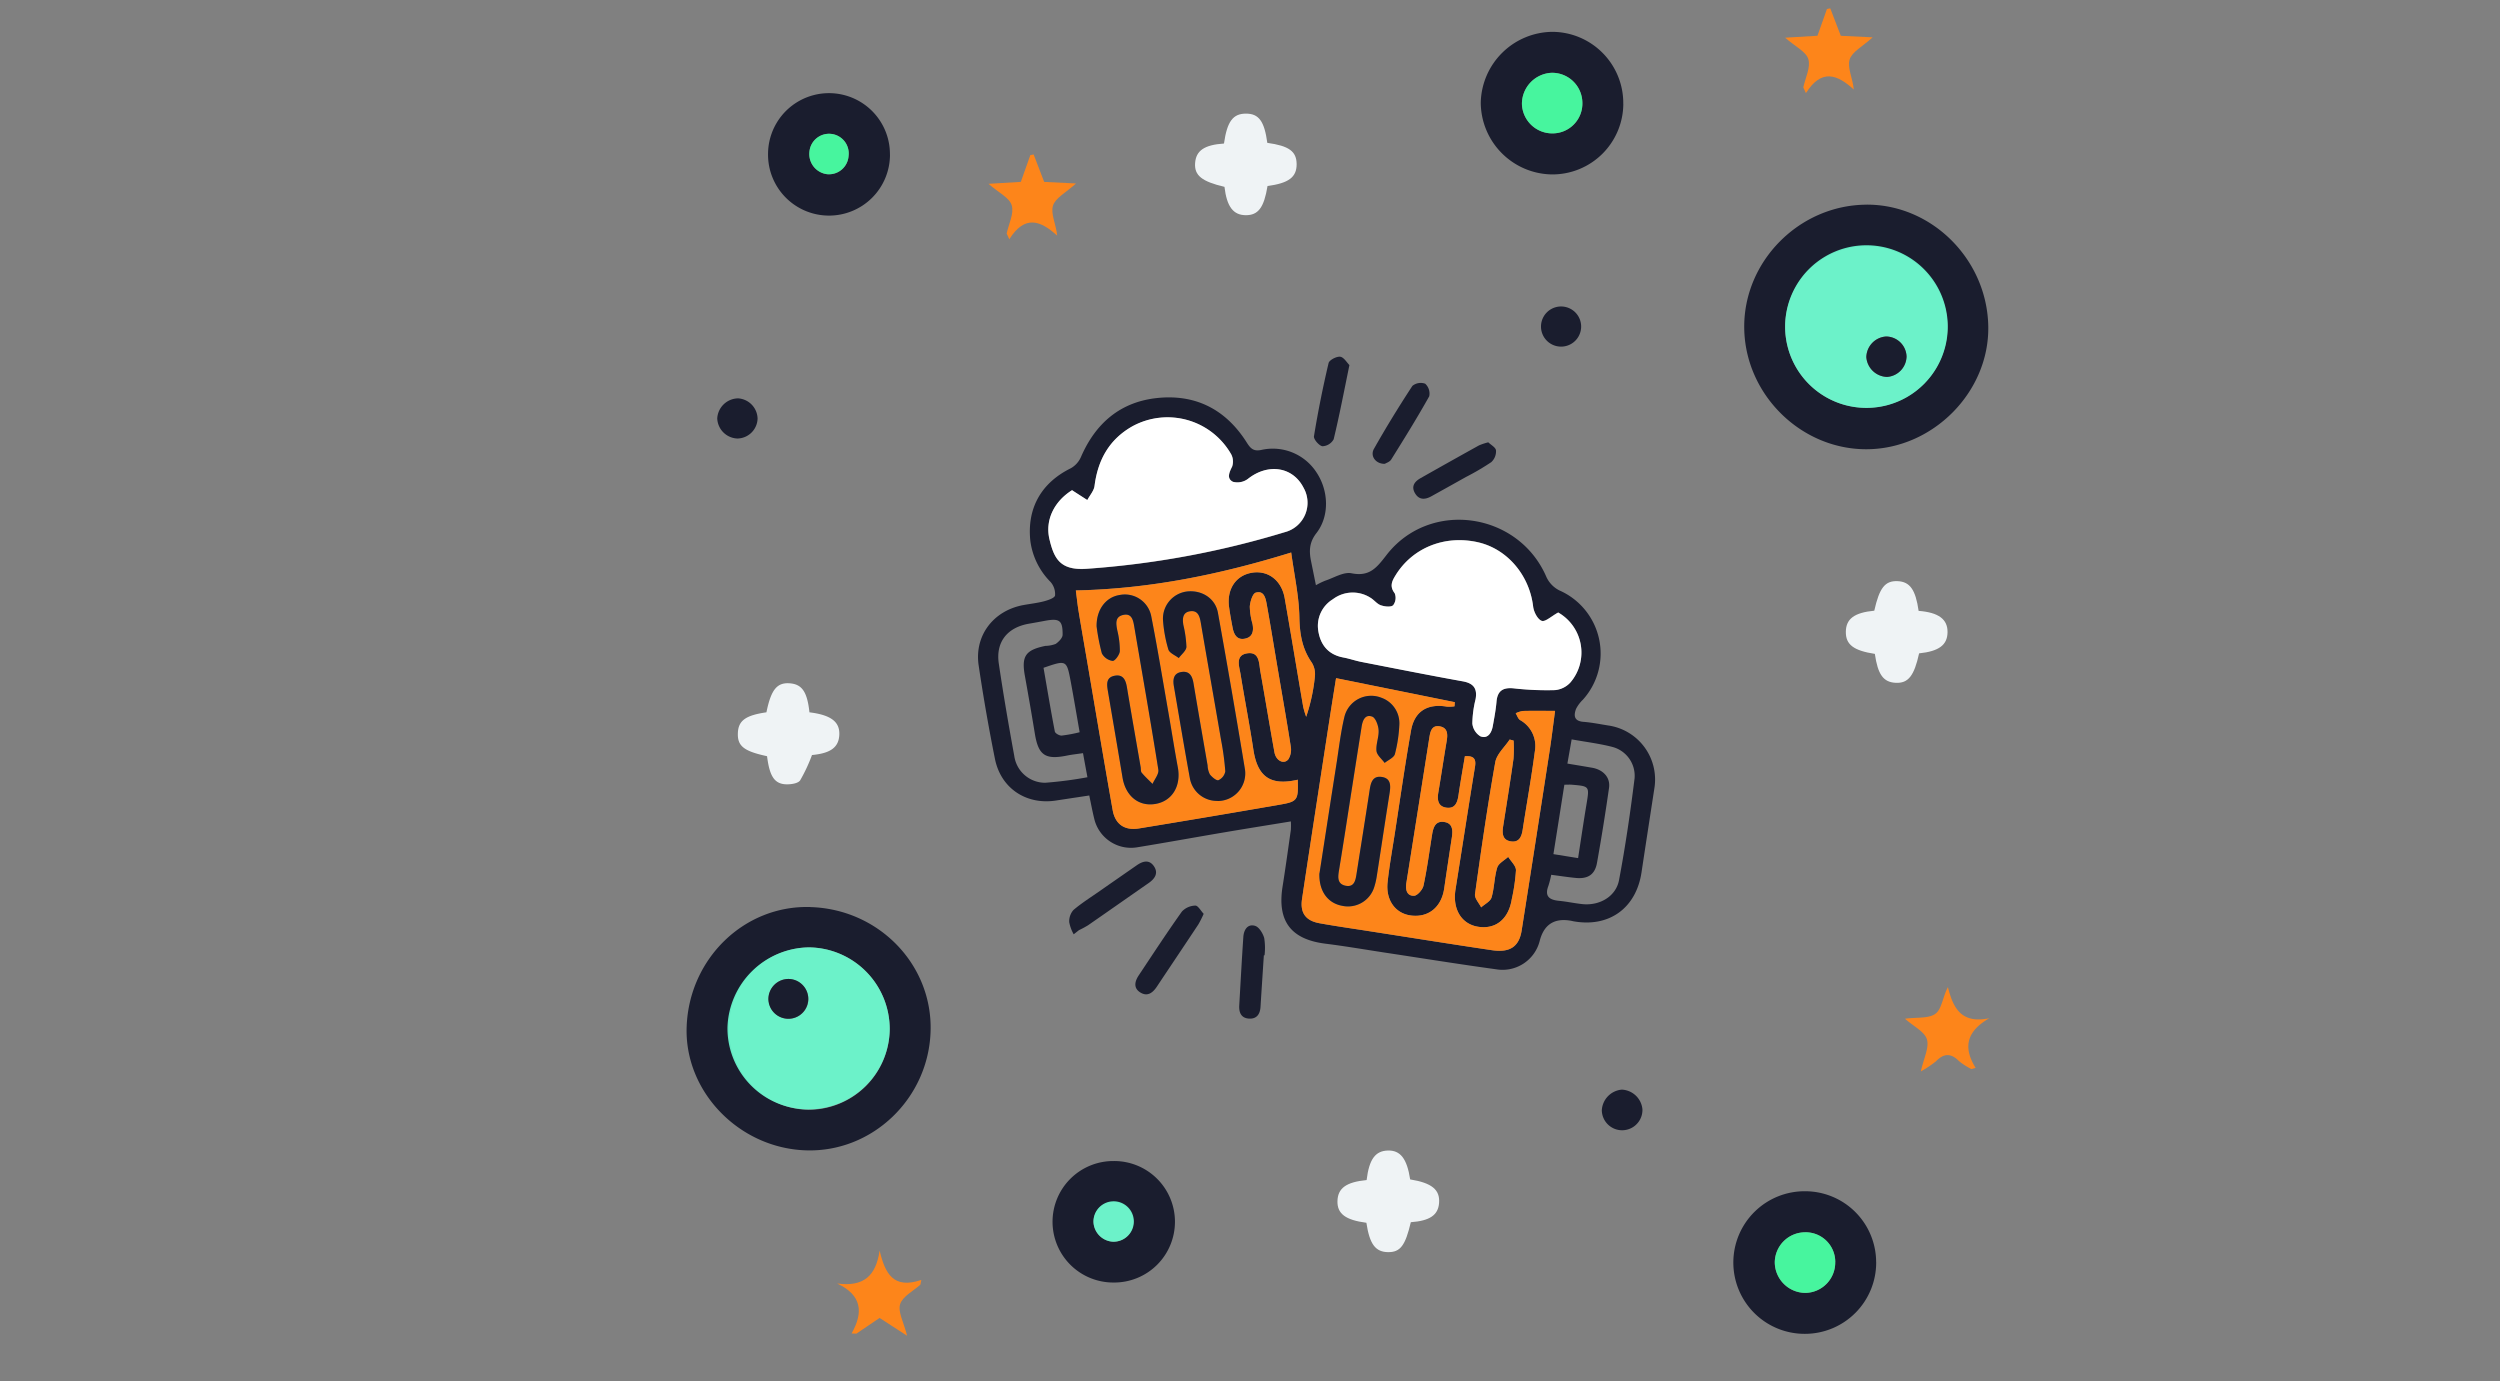 <svg id="Livello_1-2" xmlns="http://www.w3.org/2000/svg" width="569.35" height="314.57" viewBox="0 0 569.35 314.57">
  <rect x="0" y="0" width="569.35" height="314.57" fill="#808080" stroke="none"/>
  <g id="Raggruppa_17547" data-name="Raggruppa 17547">
    <path id="Tracciato_4491" data-name="Tracciato 4491" d="M422.678,46.34c14.915-.141,27.557,12.391,27.869,27.627.312,14.985-12.572,28.03-27.718,28.08-15.005.04-27.688-12.531-27.859-27.627-.171-15.126,12.471-27.929,27.718-28.07ZM404.283,74.108a18.485,18.485,0,1,0,36.97.02,18.486,18.486,0,0,0-36.97-.03Z" transform="translate(2.261 0.265)" fill="#1a1d2e"/>
    <path id="Tracciato_4492" data-name="Tracciato 4492" d="M183.57,205.4c15.589.412,27.869,13,27.476,28.16-.392,15.408-13.255,27.748-28.4,27.245-15.267-.5-27.718-13.436-27.155-28.2.593-15.488,13.1-27.617,28.08-27.215Zm18.163,27.808a18.59,18.59,0,0,0-18.4-18.626,18.5,18.5,0,0,0-.221,36.991A18.5,18.5,0,0,0,201.733,233.208Z" transform="translate(0.89 1.176)" fill="#1a1d2e"/>
    <path id="Tracciato_4493" data-name="Tracciato 4493" d="M425.035,285.862a16.236,16.236,0,0,1-16.212,16.363,16.238,16.238,0,1,1,.08-32.475,16.175,16.175,0,0,1,16.122,16.112Zm-9.323,0a6.748,6.748,0,0,0-7.05-6.758,6.929,6.929,0,0,0-6.728,6.829,7.021,7.021,0,0,0,6.95,6.97,6.906,6.906,0,0,0,6.819-7.04Z" transform="translate(2.247 1.544)" fill="#1a1d2e"/>
    <path id="Tracciato_4494" data-name="Tracciato 4494" d="M367.775,23.623a16.16,16.16,0,0,1-16.162,16.061A16.44,16.44,0,0,1,335.31,23.3,16.491,16.491,0,0,1,351.593,7.21a16.232,16.232,0,0,1,16.172,16.413Zm-9.323-.261a6.9,6.9,0,0,0-7.02-6.829,7.1,7.1,0,0,0-6.748,7.181,6.911,6.911,0,0,0,6.94,6.618,6.8,6.8,0,0,0,6.829-6.98Z" transform="translate(1.919 0.041)" fill="#1a1d2e"/>
    <path id="Tracciato_4495" data-name="Tracciato 4495" d="M252.229,262.91a13.834,13.834,0,1,1,.1,27.667,13.834,13.834,0,1,1-.09-27.667Zm.161,18.375a4.528,4.528,0,1,0-4.717-4.435,4.7,4.7,0,0,0,4.727,4.445Z" transform="translate(1.365 1.505)" fill="#1a1d2e"/>
    <path id="Tracciato_4496" data-name="Tracciato 4496" d="M201.688,35.09a13.885,13.885,0,1,1-27.768-.231,13.879,13.879,0,0,1,27.758.231Zm-9.424.322a4.484,4.484,0,1,0-8.921-.875,4.616,4.616,0,0,0,4.033,5.019,4.475,4.475,0,0,0,4.888-4.134Z" transform="translate(0.996 0.121)" fill="#1a1d2e"/>
    <path id="Tracciato_4497" data-name="Tracciato 4497" d="M309.5,267.258c.573-4.747,1.981-6.648,4.838-6.728s4.355,1.851,5.079,6.577c4.938.8,6.819,2.343,6.587,5.371-.211,2.766-2.122,4.063-6.437,4.375-1.257,5.35-2.394,6.849-5.19,6.819-2.876-.04-4.194-1.82-4.928-6.688-4.747-.624-6.658-2.052-6.588-4.928.07-2.947,1.981-4.345,6.648-4.8Z" transform="translate(1.733 1.491)" fill="#eff3f5"/>
    <path id="Tracciato_4498" data-name="Tracciato 4498" d="M434.554,138.369c4.566.352,6.628,1.921,6.587,4.868-.04,2.907-1.961,4.335-6.477,4.807-1.126,5.149-2.484,6.849-5.33,6.708-2.816-.141-4.063-1.871-4.747-6.588-4.868-.754-6.648-2.122-6.608-5.049.04-2.947,1.951-4.355,6.477-4.787,1.177-5.23,2.454-6.849,5.31-6.728,2.8.121,4.1,1.931,4.787,6.769Z" transform="translate(2.392 0.753)" fill="#eff3f5"/>
    <path id="Tracciato_4499" data-name="Tracciato 4499" d="M277.2,32.539c.714-5.039,2.052-6.819,5.019-6.809,2.927,0,4.184,1.74,4.848,6.658,4.938.684,6.658,1.931,6.678,4.838.02,2.977-1.8,4.345-6.628,4.988-.8,4.9-2.112,6.658-4.938,6.648-2.876-.01-4.335-1.951-4.868-6.457-5.159-1.217-6.879-2.595-6.688-5.391.191-2.846,2.082-4.174,6.6-4.475Z" transform="translate(1.549 0.147)" fill="#eff3f5"/>
    <path id="Tracciato_4500" data-name="Tracciato 4500" d="M183.383,161.338c4.888.6,6.919,2.152,6.809,5.069s-2,4.264-6.225,4.657a37.336,37.336,0,0,1-2.7,5.773c-.483.7-2.062.925-3.128.9-2.715-.07-3.832-1.81-4.405-6.406-5.27-1.136-6.758-2.3-6.648-5.25.1-2.856,1.74-4.053,6.507-4.747,1.046-5.149,2.4-6.839,5.34-6.6,2.766.221,3.952,1.941,4.455,6.608Z" transform="translate(0.956 0.886)" fill="#eff3f5"/>
    <path id="Tracciato_4501" data-name="Tracciato 4501" d="M450.61,230.6c-5.079,2.9-6.145,6.5-3.148,11.324l-.945.272a15.261,15.261,0,0,1-2.846-1.82c-1.84-1.861-3.46-1.79-5.25.05a24.39,24.39,0,0,1-3.44,2.3c.674-3.047,1.941-5.441,1.388-7.3-.513-1.73-2.957-2.9-5-4.7,2.776-.372,5.461,0,6.97-1.157,1.428-1.086,1.619-3.792,2.816-6.044,1.177,4.807,3.078,8.428,9.454,7.08Z" transform="translate(2.469 1.279)" fill="#fd851a"/>
    <path id="Tracciato_4502" data-name="Tracciato 4502" d="M227.974,53c.463-2.172,1.71-4.576,1.157-6.437-.5-1.72-2.957-2.856-5.29-4.9,3.057-.181,5.159-.312,7.362-.443.724-2.032,1.438-4.063,2.162-6.095l.754-.151c.774,2.021,1.549,4.033,2.4,6.256,2.021.1,4.134.2,7.251.352-2.283,2.082-4.707,3.289-5.25,5.069-.563,1.84.714,4.234.955,6.809-3.751-3.409-7.332-4.827-10.9.825-.2-.432-.392-.865-.593-1.3Z" transform="translate(1.281 0.2)" fill="#fd851a"/>
    <path id="Tracciato_4503" data-name="Tracciato 4503" d="M408.364,19.913c.463-2.172,1.71-4.576,1.157-6.437-.5-1.72-2.957-2.856-5.29-4.9,3.057-.181,5.159-.312,7.362-.443.724-2.032,1.438-4.063,2.162-6.095l.754-.151c.774,2.022,1.549,4.033,2.4,6.256,2.022.1,4.133.2,7.251.352-2.283,2.082-4.707,3.289-5.25,5.069-.563,1.84.714,4.234.955,6.809-3.751-3.409-7.332-4.827-10.9.825-.2-.432-.392-.865-.593-1.3Z" transform="translate(2.314 0.011)" fill="#fd851a"/>
    <path id="Tracciato_4504" data-name="Tracciato 4504" d="M199.245,283.2c1.247,5.25,3.138,8.83,9.494,6.668-.07.362-.141.724-.221,1.086-1.609,1.448-4.033,2.645-4.606,4.435-.553,1.74.8,4.073,1.589,7.2-2.595-1.68-4.405-2.856-6.266-4.063-1.75,1.187-3.52,2.384-5.29,3.58-.362-.01-.724-.03-1.086-.04,2.746-4.878,2.323-8.74-3.3-11.385,6.044.825,8.85-1.73,9.675-7.483Z" transform="translate(1.085 1.621)" fill="#fd851a"/>
    <path id="Tracciato_4505" data-name="Tracciato 4505" d="M371.973,251.286a4.627,4.627,0,0,1-9.253.161,4.993,4.993,0,0,1,4.556-4.707,4.94,4.94,0,0,1,4.7,4.536Z" transform="translate(2.076 1.412)" fill="#1a1d2e"/>
    <path id="Tracciato_4506" data-name="Tracciato 4506" d="M167.046,90.2a4.74,4.74,0,0,1,4.556,4.616,4.677,4.677,0,0,1-4.6,4.536,4.769,4.769,0,0,1-4.586-4.586,4.831,4.831,0,0,1,4.626-4.556Z" transform="translate(0.93 0.516)" fill="#1a1d2e"/>
    <path id="Tracciato_4507" data-name="Tracciato 4507" d="M348.976,73.992a4.572,4.572,0,1,1,0,.01Z" transform="translate(1.971 0.372)" fill="#1a1d2e"/>
    <path id="Tracciato_4508" data-name="Tracciato 4508" d="M404.23,74.054a18.521,18.521,0,1,1,0,.01ZM431.877,80.8a4.7,4.7,0,0,0-4.657-4.486,4.818,4.818,0,0,0-4.5,4.7,4.875,4.875,0,0,0,4.707,4.506,4.772,4.772,0,0,0,4.455-4.717Z" transform="translate(2.314 0.319)" fill="#6bfccf" opacity="0.92" style="isolation: isolate"/>
    <path id="Tracciato_4509" data-name="Tracciato 4509" d="M201.68,233.156a18.476,18.476,0,1,1-36.95-.392,18.8,18.8,0,0,1,18.546-18.234A18.6,18.6,0,0,1,201.68,233.156ZM178.71,221.721a4.532,4.532,0,1,0,4.455,4.646A4.643,4.643,0,0,0,178.71,221.721Z" transform="translate(0.943 1.228)" fill="#6bfccf" opacity="0.92" style="isolation: isolate"/>
    <path id="Tracciato_4510" data-name="Tracciato 4510" d="M415.658,285.808a6.912,6.912,0,0,1-6.819,7.04,7.021,7.021,0,0,1-6.95-6.97,6.922,6.922,0,0,1,6.728-6.829,6.748,6.748,0,0,1,7.05,6.758Z" transform="translate(2.3 1.597)" fill="#43ffa1" opacity="0.92" style="isolation: isolate"/>
    <path id="Tracciato_4511" data-name="Tracciato 4511" d="M358.4,23.309a6.806,6.806,0,0,1-6.829,6.98,6.924,6.924,0,0,1-6.939-6.618,7.091,7.091,0,0,1,6.748-7.181,6.887,6.887,0,0,1,7.02,6.829Z" transform="translate(1.973 0.094)" fill="#43ffa1" opacity="0.92" style="isolation: isolate"/>
    <path id="Tracciato_4512" data-name="Tracciato 4512" d="M252.337,281.232a4.694,4.694,0,0,1-4.727-4.445,4.6,4.6,0,1,1,4.717,4.435Z" transform="translate(1.417 1.558)" fill="#6bfccf" opacity="0.92" style="isolation: isolate"/>
    <path id="Tracciato_4513" data-name="Tracciato 4513" d="M192.2,35.359a4.475,4.475,0,0,1-4.888,4.134,4.616,4.616,0,0,1-4.033-5.019,4.484,4.484,0,1,1,8.921.875Z" transform="translate(1.049 0.173)" fill="#43ffa1" opacity="0.92" style="isolation: isolate"/>
    <path id="Tracciato_4514" data-name="Tracciato 4514" d="M431.782,80.686a4.764,4.764,0,0,1-4.455,4.717A4.874,4.874,0,0,1,422.62,80.9a4.818,4.818,0,0,1,4.5-4.7,4.7,4.7,0,0,1,4.657,4.486Z" transform="translate(2.419 0.436)" fill="#1a1d2e"/>
    <path id="Tracciato_4515" data-name="Tracciato 4515" d="M178.657,221.68a4.532,4.532,0,1,1-.221,9.062,4.546,4.546,0,0,1-4.445-4.636A4.6,4.6,0,0,1,178.657,221.68Z" transform="translate(0.996 1.269)" fill="#1a1d2e"/>
    <path id="Tracciato_4516" data-name="Tracciato 4516" d="M246.824,180.646c-2.6.392-5.129.774-7.644,1.157-6.738,1.026-12.511-2.786-13.859-9.494q-2.127-10.59-3.711-21.3c-1-6.769,3.349-12.441,10.138-13.718,1.579-.292,3.178-.463,4.727-.865.945-.251,2.434-.744,2.534-1.328a4.173,4.173,0,0,0-1.026-3.078,16.211,16.211,0,0,1-4.606-9.4c-.774-7.422,2.5-13.185,9.222-16.494a5.446,5.446,0,0,0,2.313-2.575c3.359-7.734,9.021-12.582,17.49-13.436,8.78-.875,15.589,2.726,20.285,10.178.845,1.338,1.539,2.052,3.349,1.649a11.858,11.858,0,0,1,12.521,5.139c2.766,4.154,3,9.916-.02,13.809-1.67,2.142-1.69,4.134-1.217,6.447.352,1.72.694,3.43,1.1,5.421a18.131,18.131,0,0,1,2.082-1.016c2.011-.654,4.2-2.062,6.024-1.7,4.1.825,5.733-1.257,7.935-4.113,9.866-12.783,30.121-9.856,36.468,5a6.424,6.424,0,0,0,2.937,3.017,15.7,15.7,0,0,1,5.371,24.872,7.891,7.891,0,0,0-1.579,2.112c-.563,1.519-.463,2.776,1.69,2.947,1.951.151,3.872.553,5.813.855A12.433,12.433,0,0,1,375.517,178.9c-.986,6.417-1.981,12.843-2.947,19.27-1.227,8.136-7.382,12.582-15.478,11.133-.171-.03-.352-.08-.523-.111q-5.713-1.056-7.171,4.526a8.736,8.736,0,0,1-9.977,6.507c-8.468-1.157-16.9-2.524-25.344-3.8-4.486-.684-8.961-1.458-13.467-2.021-7.895-.986-11.033-5.129-9.786-13.014.684-4.3,1.277-8.629,1.891-12.944a16.591,16.591,0,0,0,0-1.891c-5.2.855-10.168,1.639-15.126,2.484-6.668,1.126-13.316,2.343-19.994,3.43a8.6,8.6,0,0,1-9.665-6.537c-.4-1.629-.714-3.289-1.126-5.27Zm85.517-8.931c-.483,2.927-1.026,5.883-1.448,8.85-.241,1.669-.764,3.128-2.725,2.866-1.941-.261-2.162-1.76-1.871-3.46.654-3.862,1.227-7.734,1.881-11.6.262-1.519.342-3.077-1.478-3.45-1.951-.392-2.243,1.207-2.474,2.7q-2.595,16.474-5.21,32.948c-.241,1.519.08,2.957,1.73,2.927.764-.01,1.971-1.388,2.172-2.313.815-3.822,1.328-7.714,1.951-11.576.251-1.579.694-3.188,2.705-2.927s2.042,1.9,1.8,3.52c-.583,3.872-1.177,7.744-1.74,11.616-.613,4.234-3.55,6.668-7.533,6.175-3.55-.443-5.8-3.46-5.36-7.573.4-3.711,1.066-7.392,1.639-11.083,1.207-7.825,2.323-15.669,3.7-23.464.774-4.415,3.761-6.205,8.166-5.451a8.365,8.365,0,0,0,1.73-.07c.03-.312.05-.634.08-.945-8.931-1.8-17.852-3.611-27.054-5.471-.523,3.289-1.026,6.336-1.488,9.393-2.1,13.628-4.214,27.255-6.256,40.893-.473,3.168.825,4.948,3.953,5.521,3.761.684,7.553,1.217,11.334,1.81,9.313,1.458,18.626,2.947,27.959,4.335,4.093.613,6.185-.8,6.769-4.486q3.228-20.426,6.366-40.873c.442-2.866.784-5.743,1.247-9.142-2.746,0-5.039-.03-7.332.02a5.976,5.976,0,0,0-1.639.523c.332.533.543,1.267,1.016,1.559a6.755,6.755,0,0,1,3.359,7.04c-.784,5.994-1.861,11.948-2.786,17.932-.241,1.569-.8,2.907-2.635,2.655-2.032-.282-2.062-1.871-1.8-3.5.795-5.1,1.619-10.188,2.343-15.3a30.259,30.259,0,0,0,.03-4.164l-.9-.241c-1.126,1.72-2.947,3.309-3.279,5.169-1.77,9.977-3.218,20.024-4.616,30.061-.131.915.905,1.991,1.4,3,.825-.744,2.1-1.358,2.374-2.263.654-2.2.613-4.606,1.287-6.789.3-.986,1.639-1.649,2.5-2.454.624,1.016,1.77,2.032,1.77,3.047a42.459,42.459,0,0,1-.955,6.587c-.724,4.516-3.621,6.9-7.623,6.286-3.832-.593-5.9-4.013-5.19-8.488,1.478-9.313,2.917-18.636,4.435-27.939.282-1.72-.161-2.565-2.313-2.414Zm-38.047,5.33c-6.246,1.458-9.182-.674-10.118-6.879-.865-5.713-1.981-11.395-2.907-17.107-.3-1.84-1.3-4.385,1.559-4.8,2.8-.4,2.615,2.323,2.947,4.164,1.1,6.135,2.1,12.28,3.208,18.4.342,1.911,2.152,2.816,3.158,1.579a4.079,4.079,0,0,0,.553-2.927c-.945-6.065-2.022-12.109-3.047-18.163-.8-4.737-1.569-9.484-2.424-14.211-.251-1.388-.624-3.208-2.5-2.655-.724.211-1.267,2.021-1.358,3.148a15.091,15.091,0,0,0,.613,3.942c.3,1.569.091,3-1.68,3.379-1.81.392-2.534-.9-2.836-2.434-.3-1.569-.593-3.148-.815-4.737-.553-4.043,1.5-7.161,5.089-7.814,3.7-.674,6.849,1.649,7.573,5.763,1.448,8.237,2.8,16.494,4.214,24.741a19.1,19.1,0,0,0,.684,2.283,41.723,41.723,0,0,0,1.991-9.243,4.983,4.983,0,0,0-.734-3.128c-2.182-3.148-2.725-6.507-2.806-10.319-.091-4.8-1.167-9.574-1.861-14.724-16.263,5.039-32.243,8.287-49.049,8.639.241,1.84.392,3.319.634,4.777.654,3.952,1.348,7.895,2.021,11.837,1.9,11.133,3.761,22.277,5.733,33.41.573,3.248,2.746,4.707,6,4.174q16.066-2.64,32.113-5.421c4.023-.694,4.184-1.046,4.043-5.692Zm59.287-38.077c-1.549.845-2.947,2.182-3.741,1.891-.945-.342-1.81-2.052-1.951-3.259-.835-7.11-5.863-13.1-12.551-14.633-7.543-1.72-14.9,1.227-18.767,7.493-.815,1.328-1.438,2.534-.211,4.113a2.8,2.8,0,0,1-.352,2.736c-.543.483-1.941.312-2.816,0s-1.519-1.217-2.353-1.71a7.494,7.494,0,0,0-8.549.332,7.1,7.1,0,0,0-3.349,7.1c.473,3.289,2.273,5.531,5.733,6.175,1.4.261,2.746.744,4.144,1.016,7.684,1.5,15.357,3.027,23.061,4.415,2.474.443,3.339,1.68,2.9,4.073a24.442,24.442,0,0,0-.734,5.531,3.874,3.874,0,0,0,1.84,2.917c1.69.634,2.534-.784,2.816-2.333.332-1.84.684-3.681.845-5.542.221-2.544,1.509-3.3,3.942-3.047a67.263,67.263,0,0,0,9.323.4,5.5,5.5,0,0,0,3.56-1.74,10.505,10.505,0,0,0-2.8-15.951ZM242.912,111.13c-4.053,2.524-6.205,6.789-5.169,11.174s2.414,7.1,8.3,6.748a203.233,203.233,0,0,0,45.248-8.337,6.919,6.919,0,0,0,4.325-10.128c-2.444-4.817-8.126-5.642-12.682-2.011a3.966,3.966,0,0,1-3.4.654c-1.478-.734-.865-2.112-.191-3.45a3.514,3.514,0,0,0-.211-2.816,16.678,16.678,0,0,0-22.438-6.406c-5.31,2.977-7.925,7.654-8.679,13.6-.141,1.126-1.086,2.152-1.649,3.228-.955-.613-1.911-1.227-2.856-1.84-.151-.09-.292-.191-.593-.392Zm109.1,87.568a23.367,23.367,0,0,1-.644,2.524c-.915,2.394.211,3.208,2.424,3.419,1.77.171,3.51.553,5.28.744,3.912.422,7.664-1.7,8.378-5.461,1.448-7.674,2.575-15.418,3.54-23.172a6.8,6.8,0,0,0-4.938-7.131c-2.977-.784-6.065-1.147-9.393-1.75-.342,1.971-.644,3.651-.966,5.511,2.122.352,3.872.644,5.612.945,2.544.443,4.2,2.213,3.872,4.576q-1.222,8.584-2.746,17.107c-.483,2.675-2.092,3.681-4.817,3.419-1.76-.171-3.51-.443-5.582-.714ZM245.356,171.011c-1.408.211-2.544.322-3.651.553-4.948,1-6.5-.091-7.3-5.019-.714-4.385-1.478-8.76-2.263-13.125-.815-4.5.121-5.9,4.667-6.839a7.029,7.029,0,0,0,2.333-.443c.7-.473,1.579-1.368,1.589-2.082.03-3.309-.714-3.8-4.023-3.188-1.227.231-2.444.453-3.671.664-4.908.855-7.563,4.174-6.839,9.062,1.036,7.03,2.243,14.04,3.52,21.02a7.093,7.093,0,0,0,7.05,6.135,89.507,89.507,0,0,0,9.615-1.257c-.362-1.971-.654-3.52-1.006-5.471ZM358.128,194.9c.654-4.244,1.247-8.257,1.911-12.25.684-4.113.724-4.113-3.359-4.455-.432-.04-.865,0-1.68,0-.825,5.24-1.639,10.429-2.494,15.81,1.931.312,3.48.563,5.622.905ZM244.612,166.254c-.724-4.144-1.338-7.825-2.021-11.485-.945-5.019-.965-5.008-6.205-3.2.835,4.787,1.639,9.665,2.575,14.513.08.412,1.026.955,1.549.925a31.964,31.964,0,0,0,4.1-.764Z" transform="translate(1.268 0.515)" fill="#1a1d2e"/>
    <path id="Tracciato_4517" data-name="Tracciato 4517" d="M272.649,206.951a24,24,0,0,1-1.207,2.4c-3.128,4.727-6.3,9.434-9.434,14.151-.935,1.408-2.132,2.353-3.751,1.368-1.67-1.016-1.3-2.555-.382-3.932,3.238-4.868,6.437-9.766,9.826-14.523a4.326,4.326,0,0,1,3.057-1.348c.6-.02,1.247,1.187,1.891,1.871Z" transform="translate(1.472 1.174)" fill="#1a1d2e"/>
    <path id="Tracciato_4518" data-name="Tracciato 4518" d="M243.136,211.654a8.918,8.918,0,0,1-1.016-2.756,3.885,3.885,0,0,1,.955-2.766c1.891-1.609,4.013-2.937,6.054-4.365,2.776-1.941,5.552-3.862,8.327-5.793,1.378-.966,2.866-1.428,3.963.2,1.066,1.579.191,2.836-1.207,3.812-4.606,3.2-9.192,6.427-13.8,9.615a21.529,21.529,0,0,1-2.072,1.116c-.4.312-.8.634-1.207.945Z" transform="translate(1.386 1.117)" fill="#1a1d2e"/>
    <path id="Tracciato_4519" data-name="Tracciato 4519" d="M286.222,216.379c-.251,3.892-.513,7.794-.754,11.687-.1,1.649-.825,2.8-2.575,2.715-1.78-.08-2.363-1.328-2.273-2.967.3-5.23.583-10.449.935-15.669.111-1.589.976-3,2.665-2.494.915.272,1.77,1.69,2.082,2.756a14.449,14.449,0,0,1,.08,3.963h-.161Z" transform="translate(1.606 1.199)" fill="#1a1d2e"/>
    <path id="Tracciato_4520" data-name="Tracciato 4520" d="M313.606,105.135c-2.072.05-3.409-1.77-2.484-3.409,2.756-4.878,5.692-9.655,8.76-14.342a2.994,2.994,0,0,1,2.917-.493,3.049,3.049,0,0,1,.915,2.866c-2.736,4.888-5.692,9.645-8.659,14.4C314.722,104.692,313.928,104.934,313.606,105.135Z" transform="translate(1.779 0.496)" fill="#1a1d2e"/>
    <path id="Tracciato_4521" data-name="Tracciato 4521" d="M305.616,82.671c-1.237,6.014-2.283,11.5-3.59,16.906a3.062,3.062,0,0,1-2.555,1.589c-.774-.121-2.042-1.589-1.931-2.283q1.373-8.373,3.329-16.655c.161-.694,1.8-1.549,2.645-1.448.825.1,1.519,1.328,2.092,1.891Z" transform="translate(1.703 0.462)" fill="#1a1d2e"/>
    <path id="Tracciato_4522" data-name="Tracciato 4522" d="M337.107,100.16c.583.573,1.68,1.147,1.76,1.84a3.328,3.328,0,0,1-1.076,2.675,56.105,56.105,0,0,1-5.743,3.369q-3.952,2.218-7.915,4.415c-1.408.774-2.776.875-3.7-.684-.955-1.609-.091-2.7,1.3-3.48q6.608-3.741,13.255-7.432a13.784,13.784,0,0,1,2.112-.7Z" transform="translate(1.832 0.573)" fill="#1a1d2e"/>
    <path id="Tracciato_4523" data-name="Tracciato 4523" d="M331.912,171.341c2.152-.151,2.595.694,2.313,2.414-1.519,9.3-2.947,18.626-4.435,27.939-.714,4.475,1.358,7.9,5.19,8.488,4,.613,6.9-1.77,7.623-6.286a43.7,43.7,0,0,0,.955-6.588c0-1.016-1.147-2.032-1.77-3.047-.865.8-2.2,1.468-2.5,2.454-.674,2.192-.644,4.6-1.287,6.789-.272.905-1.549,1.519-2.373,2.263-.493-1.006-1.529-2.082-1.4-3,1.4-10.047,2.846-20.084,4.616-30.061.332-1.861,2.152-3.45,3.279-5.169l.9.241a30.242,30.242,0,0,1-.03,4.164c-.714,5.109-1.539,10.2-2.343,15.3-.251,1.629-.231,3.208,1.8,3.5,1.83.251,2.394-1.086,2.635-2.655.925-5.974,2-11.938,2.786-17.932a6.748,6.748,0,0,0-3.359-7.04c-.483-.292-.684-1.026-1.016-1.559a6.088,6.088,0,0,1,1.639-.523c2.293-.06,4.576-.02,7.332-.02-.463,3.409-.8,6.286-1.247,9.142q-3.153,20.441-6.366,40.873c-.583,3.671-2.675,5.1-6.769,4.486-9.323-1.388-18.636-2.886-27.959-4.335-3.781-.593-7.573-1.126-11.334-1.81-3.128-.573-4.425-2.353-3.952-5.521,2.052-13.638,4.164-27.265,6.256-40.893.473-3.057.965-6.1,1.488-9.393,9.2,1.861,18.133,3.661,27.054,5.471-.03.312-.05.634-.08.945a8.39,8.39,0,0,1-1.73.07c-4.405-.754-7.392,1.046-8.166,5.451-1.378,7.794-2.484,15.639-3.7,23.464-.573,3.691-1.237,7.372-1.639,11.083-.443,4.113,1.81,7.141,5.361,7.573,3.973.493,6.919-1.931,7.533-6.175q.845-5.808,1.74-11.616c.241-1.619.221-3.248-1.8-3.52-2-.272-2.444,1.338-2.705,2.927-.624,3.862-1.126,7.754-1.951,11.576-.2.925-1.408,2.3-2.172,2.313-1.649.03-1.971-1.408-1.73-2.927q2.625-16.474,5.21-32.948c.231-1.478.523-3.088,2.474-2.7,1.82.372,1.74,1.931,1.478,3.45-.654,3.862-1.227,7.734-1.881,11.6-.292,1.7-.07,3.208,1.871,3.46,1.961.261,2.484-1.207,2.725-2.866.432-2.967.966-5.924,1.448-8.85ZM298.8,198.023c-.131,4.134,1.971,6.819,5.21,7.392a6.261,6.261,0,0,0,7.3-4.345,16.151,16.151,0,0,0,.583-2.595c.955-6.145,1.871-12.3,2.846-18.445.282-1.78.5-3.661-1.81-3.973-2.122-.282-2.464,1.488-2.715,3.188-.945,6.235-1.951,12.471-2.927,18.706-.241,1.539-.473,3.329-2.585,2.876-2-.432-1.649-2.2-1.4-3.741q.709-4.345,1.388-8.689,1.856-11.857,3.711-23.715c.221-1.4.744-2.967,2.414-2.363.785.282,1.4,1.991,1.468,3.088.1,1.559-.644,3.188-.483,4.737.1.965,1.207,1.82,1.861,2.726.8-.664,2.1-1.2,2.333-2.021a31.3,31.3,0,0,0,1.016-6.839,6.164,6.164,0,0,0-4.1-5.984,6.285,6.285,0,0,0-8.408,4.335c-.855,3.53-1.257,7.171-1.82,10.771-1.338,8.518-2.645,17.037-3.862,24.892Z" transform="translate(1.687 0.879)" fill="#fd851a"/>
    <path id="Tracciato_4524" data-name="Tracciato 4524" d="M294.158,176.844c.141,4.646-.03,5-4.043,5.692q-16.036,2.791-32.113,5.421c-3.259.533-5.421-.925-6-4.174-1.971-11.123-3.832-22.267-5.733-33.41-.674-3.942-1.368-7.885-2.021-11.837-.241-1.458-.392-2.937-.634-4.777,16.806-.352,32.787-3.611,49.049-8.639.694,5.139,1.77,9.916,1.861,14.724.07,3.812.624,7.171,2.806,10.319a4.983,4.983,0,0,1,.734,3.128,41.161,41.161,0,0,1-1.991,9.243,20.489,20.489,0,0,1-.684-2.283c-1.418-8.247-2.766-16.494-4.214-24.741-.724-4.113-3.872-6.437-7.573-5.763-3.6.654-5.642,3.771-5.089,7.814.221,1.589.5,3.168.815,4.737.3,1.539,1.026,2.836,2.836,2.434,1.77-.382,1.981-1.81,1.68-3.379a15.025,15.025,0,0,1-.613-3.942c.091-1.126.634-2.937,1.358-3.148,1.881-.553,2.253,1.267,2.5,2.655.855,4.727,1.619,9.474,2.424,14.211,1.026,6.054,2.1,12.1,3.047,18.163a4.13,4.13,0,0,1-.553,2.927c-1.006,1.237-2.806.332-3.158-1.579-1.106-6.125-2.112-12.28-3.208-18.4-.332-1.84-.151-4.556-2.947-4.164-2.856.412-1.861,2.957-1.559,4.8.925,5.712,2.042,11.385,2.907,17.107.935,6.205,3.872,8.327,10.118,6.879ZM275.9,181.692a6.282,6.282,0,0,0,6.246-7.1q-2.942-17.892-6.165-35.743c-.6-3.349-3.761-5.31-7.211-4.848a6.236,6.236,0,0,0-5.31,6.376,30.538,30.538,0,0,0,1.227,6.8c.251.815,1.549,1.317,2.373,1.961.613-.845,1.7-1.67,1.74-2.544a25.356,25.356,0,0,0-.7-5c-.221-1.418-.191-2.876,1.569-3.118,1.72-.231,2.142,1.1,2.394,2.544,1.519,8.941,3.1,17.872,4.636,26.8a61.121,61.121,0,0,1,.955,7.121,2.745,2.745,0,0,1-1.559,2.011c-.443.171-1.478-.7-1.961-1.328a4.815,4.815,0,0,1-.513-2.042q-1.614-9.323-3.2-18.666c-.262-1.579-.855-2.856-2.675-2.615-1.871.251-2.062,1.69-1.8,3.248,1.207,7.01,2.374,14.02,3.651,21.02a6.265,6.265,0,0,0,6.306,5.1Zm-27.557-39.776a46.807,46.807,0,0,0,1.2,6.165A3.257,3.257,0,0,0,252,149.8c.523.04,1.589-1.4,1.639-2.223a19.659,19.659,0,0,0-.583-4.747c-.282-1.478-.563-3.057,1.317-3.49,1.961-.453,2.293,1.126,2.545,2.615,1.851,10.872,3.761,21.734,5.491,32.626.161.986-.855,2.152-1.318,3.238-.835-.845-1.72-1.649-2.474-2.555-.241-.292-.161-.855-.241-1.3-1.046-6.044-2.112-12.089-3.118-18.143-.282-1.7-.885-3.047-2.866-2.625-1.911.4-1.73,1.961-1.478,3.43,1.116,6.577,2.253,13.155,3.339,19.732.7,4.264,3.741,6.7,7.583,6,3.771-.684,5.793-4.113,5.008-8.317-.764-4.113-1.4-8.247-2.122-12.36-1.287-7.362-2.494-14.734-3.932-22.066a6.117,6.117,0,0,0-7.221-4.817c-3.047.473-5.27,3.228-5.22,7.121Z" transform="translate(1.394 0.716)" fill="#fd851a"/>
    <path id="Tracciato_4525" data-name="Tracciato 4525" d="M353.131,138.784a10.5,10.5,0,0,1,2.8,15.951,5.406,5.406,0,0,1-3.56,1.74,67.263,67.263,0,0,1-9.323-.4c-2.434-.251-3.731.513-3.942,3.047-.161,1.861-.513,3.7-.845,5.542-.282,1.559-1.136,2.967-2.816,2.333a3.874,3.874,0,0,1-1.84-2.917,24.287,24.287,0,0,1,.734-5.531c.432-2.394-.422-3.621-2.9-4.073-7.7-1.388-15.378-2.917-23.061-4.415-1.4-.272-2.746-.754-4.144-1.016-3.46-.644-5.25-2.9-5.733-6.175a7.088,7.088,0,0,1,3.349-7.1,7.478,7.478,0,0,1,8.549-.332c.835.493,1.478,1.408,2.353,1.71s2.263.473,2.816,0a2.8,2.8,0,0,0,.352-2.736c-1.227-1.589-.613-2.786.211-4.113,3.862-6.266,11.224-9.212,18.767-7.493,6.688,1.529,11.717,7.523,12.551,14.633.141,1.207,1.006,2.907,1.951,3.259.8.292,2.192-1.046,3.741-1.891Z" transform="translate(1.708 0.7)" fill="#fff"/>
    <path id="Tracciato_4526" data-name="Tracciato 4526" d="M242.811,111.1c.3.2.443.3.593.392.955.613,1.9,1.227,2.856,1.84.573-1.076,1.509-2.1,1.649-3.228.754-5.944,3.369-10.62,8.679-13.6a16.687,16.687,0,0,1,22.438,6.406,3.555,3.555,0,0,1,.211,2.816c-.664,1.328-1.277,2.715.191,3.45a3.966,3.966,0,0,0,3.4-.654c4.556-3.621,10.238-2.806,12.682,2.011a6.918,6.918,0,0,1-4.325,10.128,203.234,203.234,0,0,1-45.248,8.337c-5.883.352-7.261-2.363-8.3-6.748s1.116-8.649,5.169-11.174Z" transform="translate(1.359 0.541)" fill="#fff"/>
    <path id="Tracciato_4527" data-name="Tracciato 4527" d="M298.79,198c1.217-7.845,2.524-16.373,3.862-24.892.563-3.6.976-7.241,1.82-10.771A6.275,6.275,0,0,1,312.88,158a6.155,6.155,0,0,1,4.1,5.984,32.009,32.009,0,0,1-1.016,6.839c-.221.825-1.519,1.358-2.333,2.021-.654-.905-1.76-1.76-1.861-2.726-.161-1.549.583-3.178.483-4.737-.07-1.1-.684-2.806-1.468-3.088-1.669-.6-2.192.965-2.414,2.363q-1.871,11.857-3.711,23.715-.679,4.345-1.388,8.689c-.251,1.529-.6,3.3,1.4,3.741,2.112.463,2.343-1.328,2.585-2.876.976-6.235,1.981-12.471,2.927-18.706.251-1.69.593-3.46,2.715-3.188,2.313.3,2.1,2.182,1.81,3.973-.976,6.145-1.891,12.3-2.846,18.445a16.157,16.157,0,0,1-.583,2.595,6.252,6.252,0,0,1-7.3,4.345c-3.238-.573-5.34-3.269-5.21-7.392Z" transform="translate(1.71 0.902)" fill="#1a1d2e"/>
    <path id="Tracciato_4528" data-name="Tracciato 4528" d="M275.791,181.632a6.258,6.258,0,0,1-6.306-5.1c-1.277-7-2.444-14.01-3.651-21.02-.272-1.549-.08-3,1.8-3.248,1.82-.241,2.414,1.036,2.675,2.615,1.036,6.225,2.122,12.441,3.2,18.666a4.854,4.854,0,0,0,.513,2.042c.483.624,1.519,1.488,1.961,1.328a2.721,2.721,0,0,0,1.559-2.011,61.115,61.115,0,0,0-.955-7.121c-1.529-8.941-3.108-17.862-4.636-26.8-.251-1.448-.664-2.776-2.394-2.544-1.76.241-1.79,1.7-1.569,3.118a25.351,25.351,0,0,1,.7,5c-.04.875-1.126,1.7-1.74,2.544-.825-.644-2.122-1.136-2.373-1.961a30.644,30.644,0,0,1-1.227-6.8,6.229,6.229,0,0,1,5.31-6.376c3.46-.463,6.618,1.5,7.211,4.848q3.213,17.847,6.165,35.743a6.282,6.282,0,0,1-6.246,7.1Z" transform="translate(1.507 0.766)" fill="#1a1d2e"/>
    <path id="Tracciato_4529" data-name="Tracciato 4529" d="M248.32,141.861c-.05-3.892,2.172-6.648,5.22-7.121a6.117,6.117,0,0,1,7.221,4.817c1.438,7.332,2.645,14.7,3.932,22.066.714,4.113,1.358,8.247,2.122,12.36.784,4.2-1.237,7.633-5.009,8.317-3.842.694-6.879-1.74-7.583-6-1.086-6.577-2.223-13.155-3.339-19.732-.251-1.468-.432-3.037,1.478-3.43,1.981-.412,2.585.925,2.866,2.625,1.006,6.054,2.072,12.1,3.118,18.143.08.443,0,1.006.241,1.3.754.905,1.639,1.71,2.474,2.555.473-1.086,1.478-2.253,1.318-3.238-1.73-10.892-3.641-21.754-5.491-32.626-.251-1.488-.583-3.067-2.544-2.615-1.881.432-1.6,2.011-1.318,3.49a19.658,19.658,0,0,1,.583,4.747c-.05.825-1.116,2.263-1.639,2.223a3.306,3.306,0,0,1-2.454-1.72,46.813,46.813,0,0,1-1.2-6.165Z" transform="translate(1.421 0.771)" fill="#1a1d2e"/>
    <rect id="Rettangolo_1511" data-name="Rettangolo 1511" width="569.35" height="314.57" fill="none"/>
  </g>
</svg>
